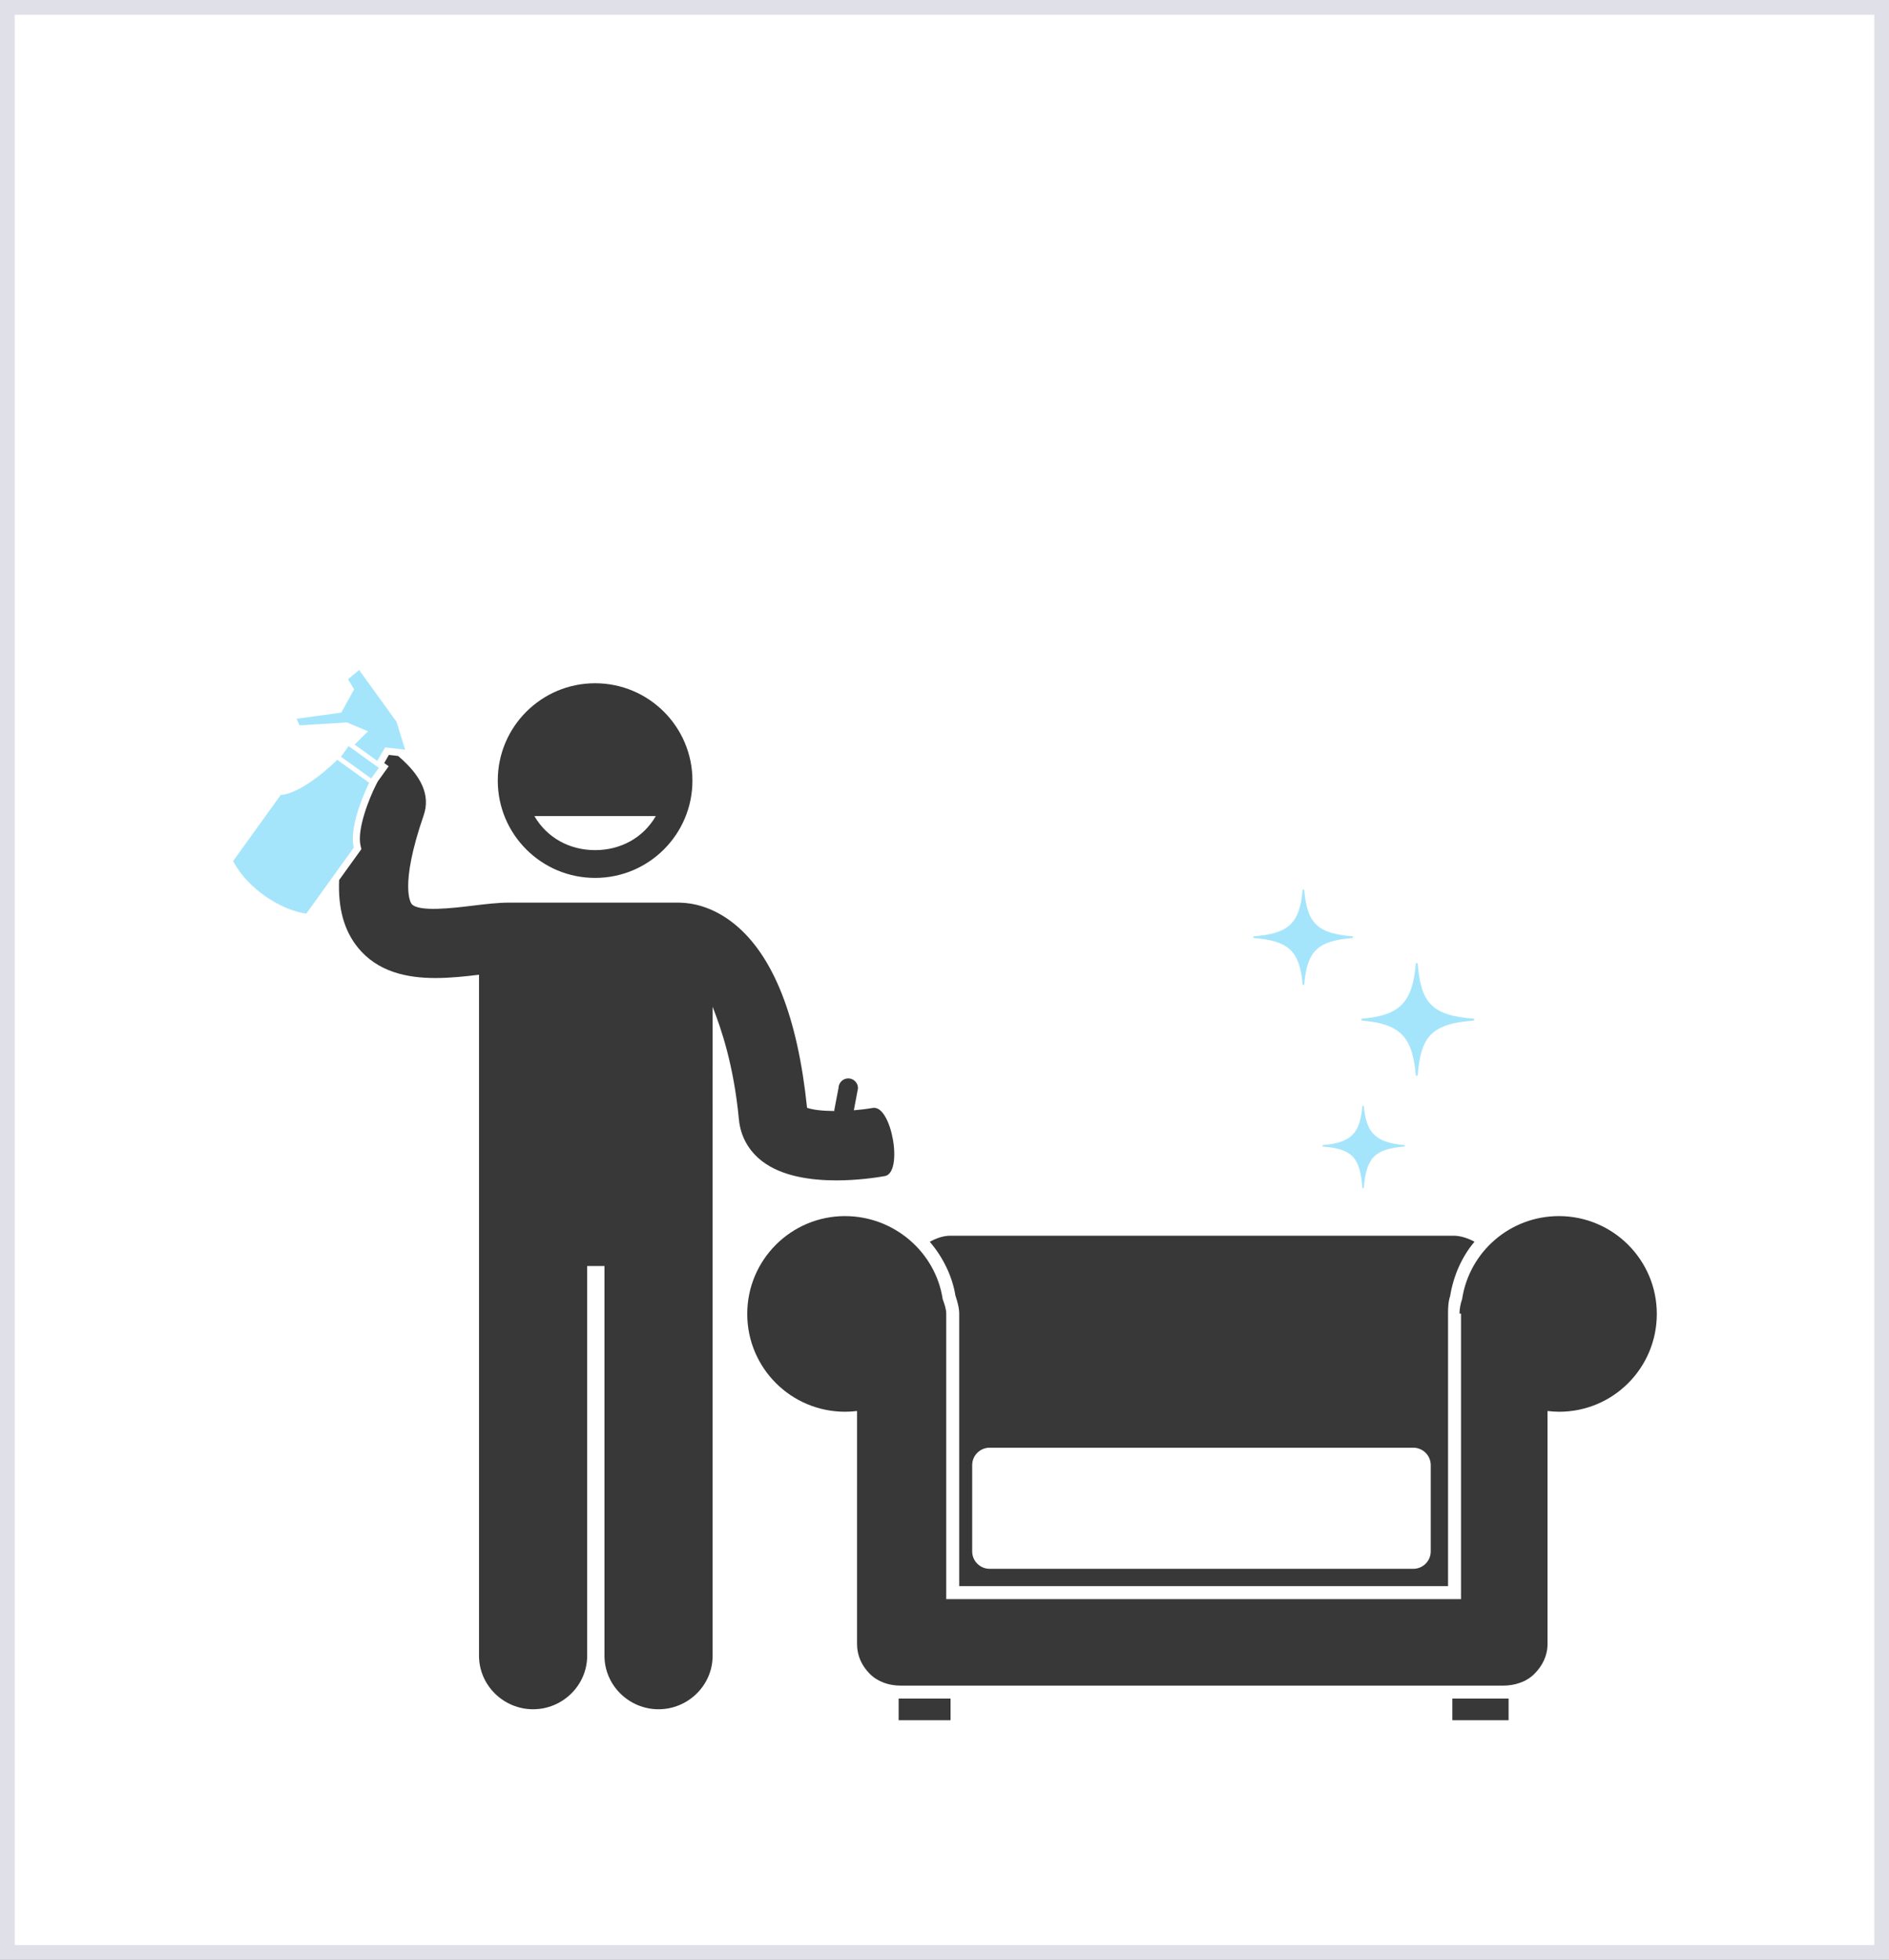 <?xml version="1.0" encoding="UTF-8"?> <svg xmlns="http://www.w3.org/2000/svg" width="640" height="664" viewBox="0 0 640 664" fill="none"><rect x="0" y="0" width="640" height="664" fill="#808080" stroke="none"/> <rect x="2.5" y="2.5" width="635" height="659" fill="white" stroke="#E0E1E8" stroke-width="5"></rect> <path d="M201.623 297.446C219.834 297.446 234.6 282.682 234.6 264.468C234.6 246.254 219.834 231.491 201.623 231.491C183.408 231.491 168.646 246.255 168.646 264.468C168.646 282.683 183.409 297.446 201.623 297.446ZM222.192 276.5C217.929 283.829 210.314 288.03 201.623 288.03C192.929 288.03 185.317 283.826 181.053 276.5H222.192Z" fill="#383838"></path> <path d="M130.167 258.521L131.69 259.617L130.296 261.555L127.965 264.798L127.209 266.295C125.341 270.004 120.789 280.889 122.181 286.624L122.439 287.69L121.796 288.584L114.895 298.174C114.504 307.799 116.601 315.293 121.223 321.007C127.925 329.294 137.889 331.367 147.533 331.367C152.612 331.367 157.896 330.791 162.294 330.244V560.993C162.294 571.003 170.608 579.113 180.616 579.113C190.621 579.113 198.935 571.003 198.935 560.993V428.93H204.797V560.993C204.797 571.003 213.111 579.113 223.119 579.113C233.124 579.113 241.438 571.003 241.438 560.993V389.606L241.443 341.098C244.375 348.689 248.565 360.698 250.345 379.26C250.896 385.009 253.623 389.935 258.311 393.504C264.965 398.567 274.757 399.926 283.37 399.926C290.484 399.926 296.764 399 299.778 398.47C306.154 397.348 302.087 374.256 295.708 375.373C293.63 375.731 291.45 375.997 289.286 376.172L290.691 368.738C290.731 366.924 289.278 365.409 287.466 365.371C285.652 365.331 284.137 366.784 284.099 368.596L282.648 376.159L282.691 376.426C278.716 376.402 275.311 376.025 273.43 375.32C270.259 344.585 261.948 323.614 248.719 312.976C241.317 307.025 234.34 305.935 230.62 305.841C230.394 305.828 230.168 305.817 229.936 305.817H173.307C173.146 305.817 172.99 305.825 172.828 305.831C172.753 305.828 172.678 305.814 172.602 305.814C168.664 305.814 164.465 306.323 160.019 306.864C153.634 307.642 141.745 309.085 139.46 306.261C139.28 306.041 135.162 300.547 143.549 276.204C145.831 269.578 142.976 262.972 134.866 256.122L131.759 255.767L130.167 258.521Z" fill="#383838"></path> <path d="M89.44 303.33C97.27 308.967 103.779 309.54 103.779 309.54L119.867 287.184C117.956 279.327 125.08 265.217 125.08 265.217L114.26 257.428C114.26 257.428 103.146 268.668 95.091 269.354L79 291.711C79 291.711 81.611 297.697 89.441 303.33L89.44 303.33Z" fill="#A5E5FB"></path> <path d="M120.138 252.266L127.828 257.797L130.474 253.219L137.262 253.997L134.341 244.544L121.675 227L117.914 230.13L119.979 233.562L115.608 241.438L100.489 243.527L101.482 245.755L117.535 244.77L124.681 247.755L120.138 252.266Z" fill="#A5E5FB"></path> <path d="M115.511 256.392L118.109 252.786L128.361 260.163L125.764 263.77L115.511 256.392Z" fill="#A5E5FB"></path> <path d="M324.984 445.164V537.387H490.603V445.164C490.603 443.121 490.657 441.089 491.314 439.111C492.426 432.258 495.281 425.763 499.567 420.706C497.494 419.599 494.988 418.671 492.477 418.671H321.972C319.458 418.671 317.092 419.602 315.017 420.708C319.302 425.763 322.591 432.105 323.702 438.952C324.361 440.925 324.986 443.114 324.986 445.165L324.984 445.164ZM484.74 525.611C484.74 528.878 482.091 531.527 478.821 531.527H335.299C332.028 531.527 329.38 528.878 329.38 525.611V496.407C329.38 493.139 332.029 490.491 335.299 490.491H478.821C482.091 490.491 484.74 493.139 484.74 496.407V525.611Z" fill="#383838"></path> <path d="M286.314 412.021C268.009 412.021 253.169 426.86 253.169 445.166C253.169 463.471 268.008 478.31 286.314 478.31C287.689 478.31 289.041 478.216 290.373 478.055L290.37 557.02C290.37 560.92 291.948 564.37 294.706 567.127C297.463 569.88 301.274 571.102 305.169 571.102H509.272C513.167 571.102 517.102 569.88 519.853 567.127C522.609 564.37 524.307 560.914 524.307 557.02V478.055C525.774 478.219 526.872 478.313 528.248 478.313C546.553 478.313 561.333 463.474 561.333 445.168C561.333 426.863 546.462 412.024 528.159 412.024C511.547 412.024 497.773 424.192 495.372 440.135C494.815 441.693 494.482 443.591 494.482 445.058H494.998V541.793H320.586V445.175C320.586 443.423 319.954 441.748 319.394 440.19C316.985 424.245 302.919 412.028 286.308 412.028L286.314 412.021Z" fill="#383838"></path> <path d="M304.463 575.491V582.82H322.053V575.491H304.463Z" fill="#383838"></path> <path d="M492.064 575.491V582.82H511.118V575.491H492.064Z" fill="#383838"></path> <path d="M441.336 333.663H441.864C442.841 321.938 446.63 318.765 458.358 317.788V317.257C446.633 316.283 442.841 313.142 441.864 301.417H441.336C440.359 313.142 436.373 316.286 424.648 317.257V317.788C436.37 318.765 440.359 321.938 441.336 333.663Z" fill="#A5E5FB"></path> <path d="M448.096 388.435C458.356 389.272 460.757 392.294 461.597 402.552H462.049C462.886 392.291 465.683 389.272 475.943 388.435V387.98C465.683 387.143 462.886 383.498 462.049 374.705H461.597C460.76 383.498 458.356 387.143 448.096 387.98V388.435Z" fill="#A5E5FB"></path> <path d="M479.696 364.442H480.301C481.421 351.25 484.74 346.887 499.395 345.768V345.159C484.739 344.042 481.424 339.526 480.301 326.334H479.696C478.576 339.526 474.479 344.04 461.288 345.159V345.768C474.479 346.887 478.576 351.25 479.696 364.442Z" fill="#A5E5FB"></path> </svg> 